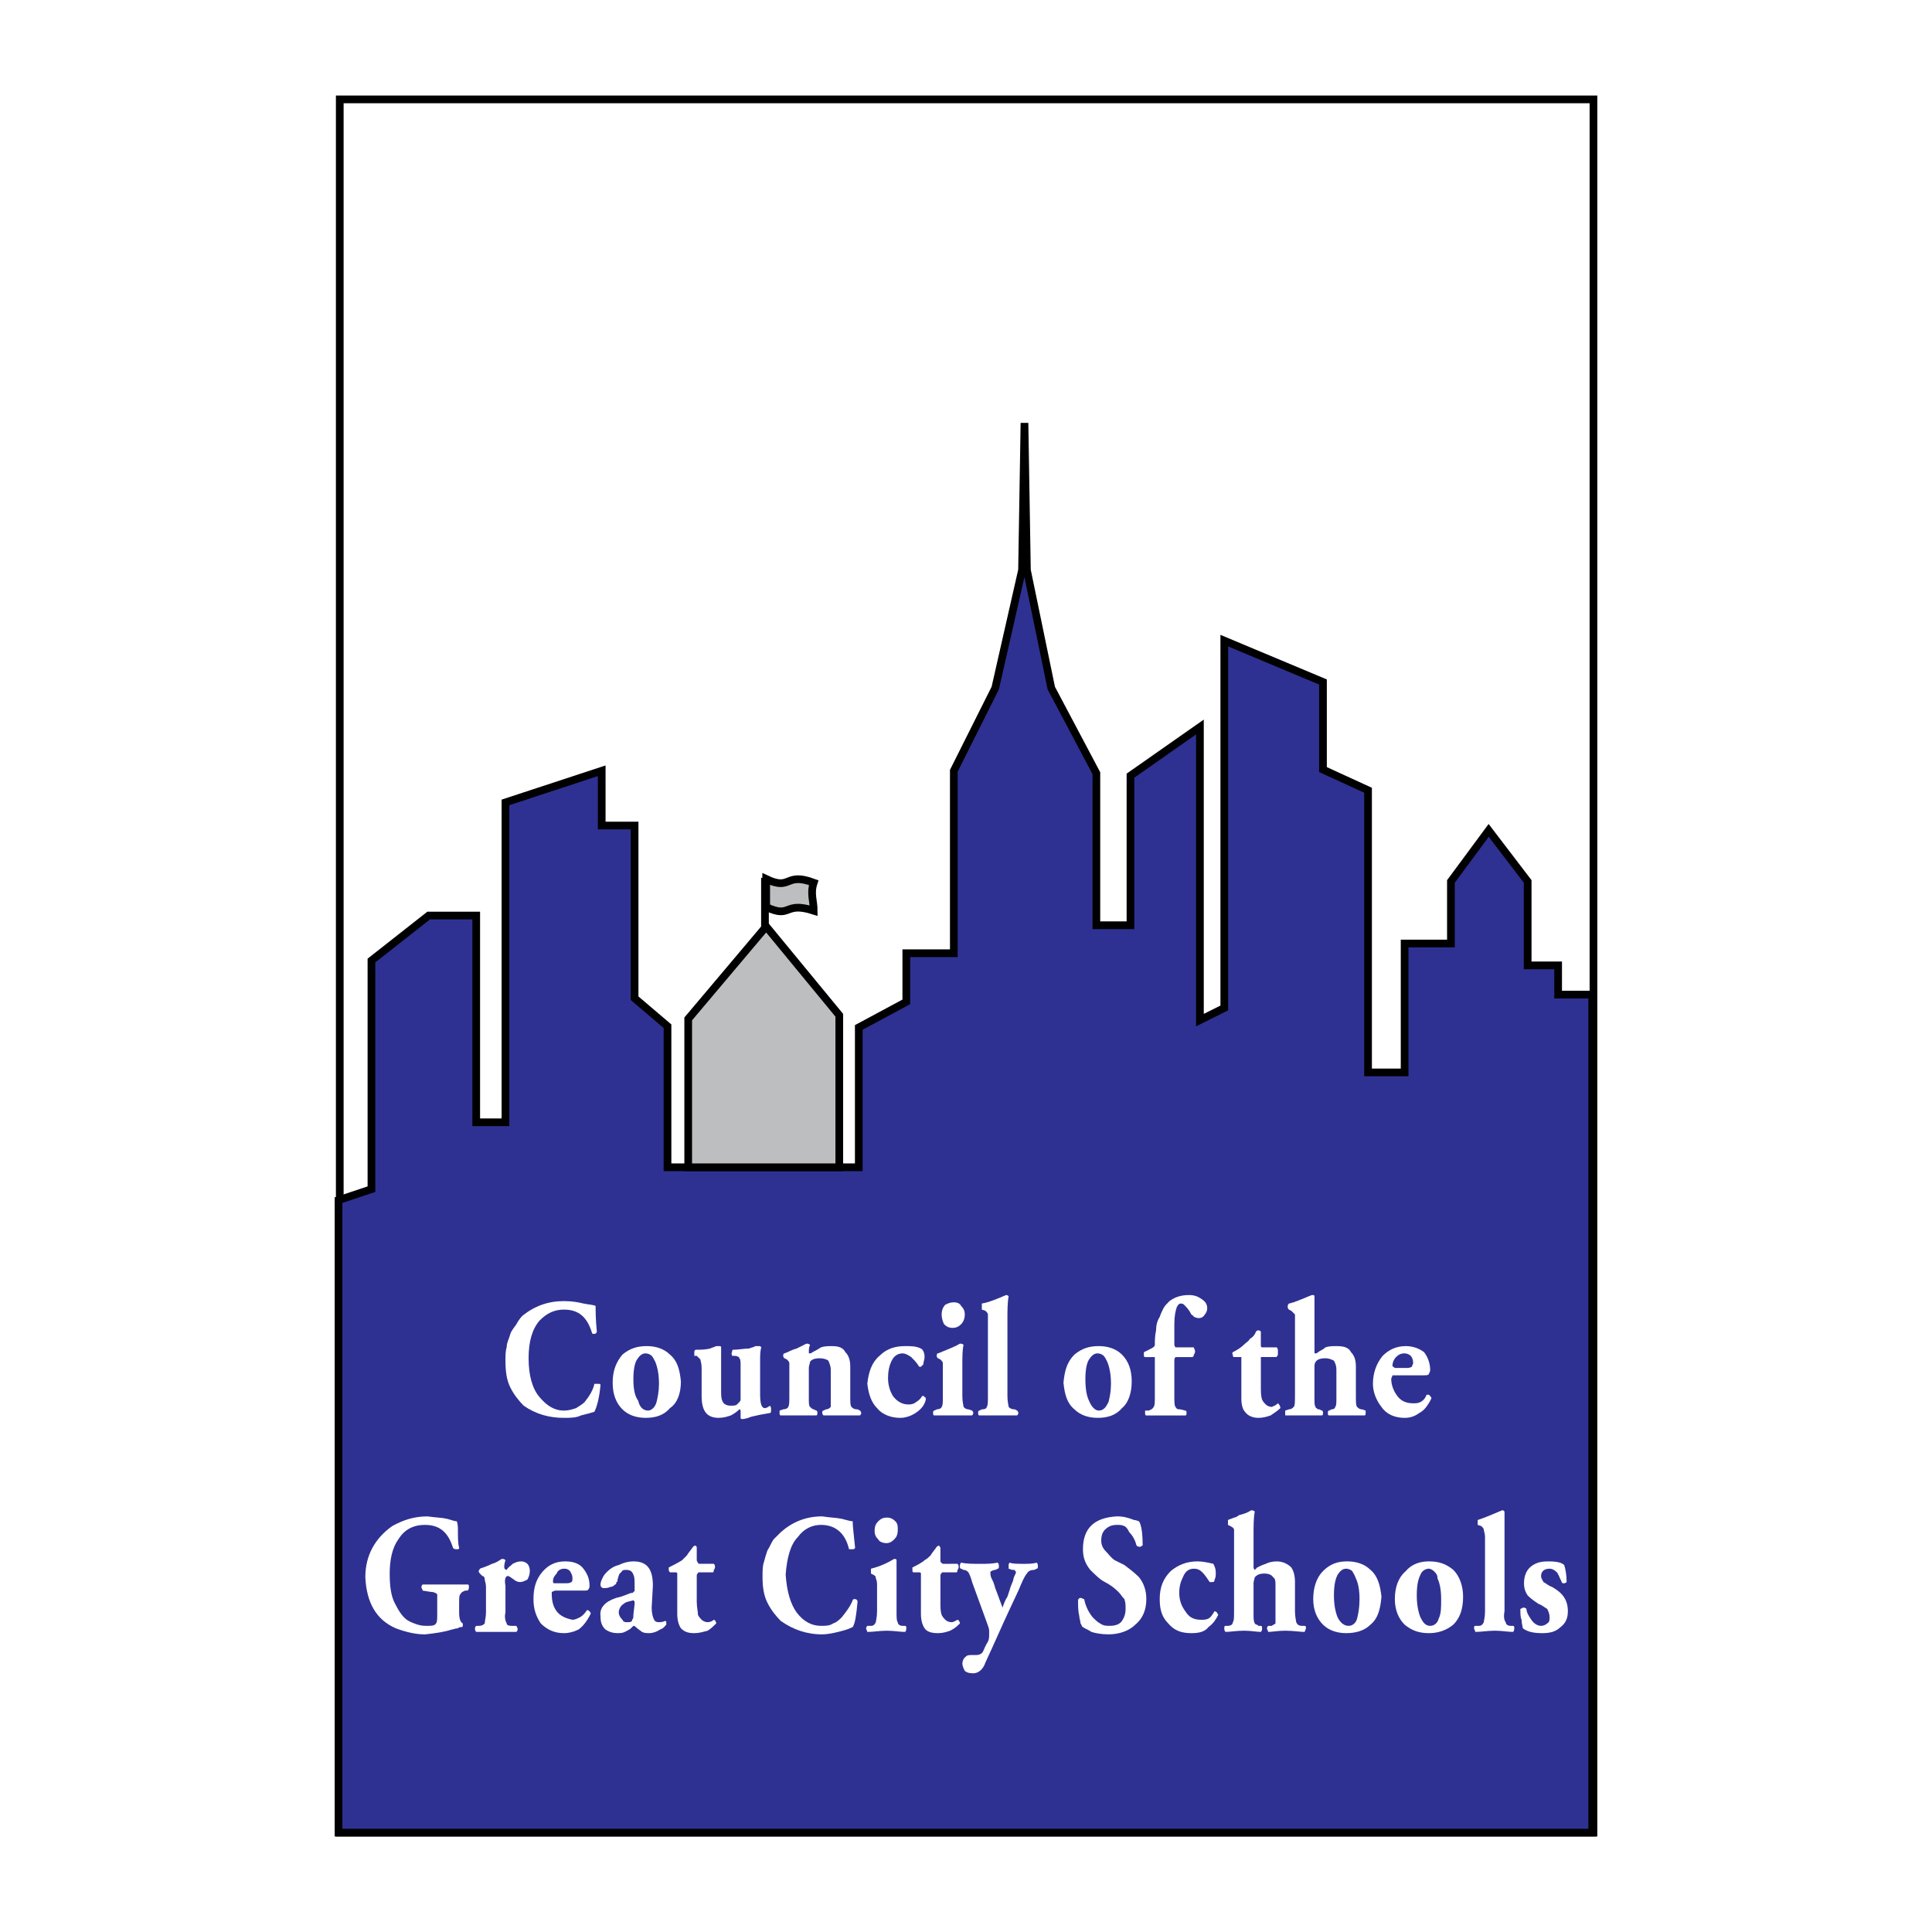 <?xml version="1.0" encoding="utf-8"?>
<!-- Generator: Adobe Illustrator 13.0.0, SVG Export Plug-In . SVG Version: 6.00 Build 14948)  -->
<!DOCTYPE svg PUBLIC "-//W3C//DTD SVG 1.0//EN" "http://www.w3.org/TR/2001/REC-SVG-20010904/DTD/svg10.dtd">
<svg version="1.0" id="Layer_1" xmlns="http://www.w3.org/2000/svg" xmlns:xlink="http://www.w3.org/1999/xlink" x="0px" y="0px"
	 width="192.756px" height="192.756px" viewBox="0 0 192.756 192.756" enable-background="new 0 0 192.756 192.756"
	 xml:space="preserve">
<g>
	<polygon fill-rule="evenodd" clip-rule="evenodd" fill="#FFFFFF" points="0,0 192.756,0 192.756,192.756 0,192.756 0,0 	"/>
	
		<polygon fill-rule="evenodd" clip-rule="evenodd" fill="#FFFFFF" stroke="#000000" stroke-width="0.768" stroke-miterlimit="2.613" points="
		33.898,9.916 158.98,9.916 158.98,182.84 33.898,182.84 33.898,9.916 	"/>
	
		<polygon fill-rule="evenodd" clip-rule="evenodd" fill="#2E3192" stroke="#000000" stroke-width="0.768" stroke-miterlimit="2.613" points="
		158.858,182.84 158.858,99.23 155.455,99.23 155.455,96.317 152.416,96.317 152.416,87.944 148.525,82.847 144.758,87.944 
		144.758,94.133 140.139,94.133 140.139,106.996 136.491,106.996 136.491,78.843 131.994,76.78 131.994,68.042 122.148,63.917 
		122.148,100.564 119.717,101.777 119.717,72.532 112.788,77.386 112.788,92.312 109.385,92.312 109.385,77.144 104.887,68.649 
		102.455,56.878 102.212,42.195 101.97,56.878 99.296,68.649 95.162,76.901 95.162,95.104 90.422,95.104 90.422,99.957 
		85.681,102.506 85.681,116.461 66.597,116.461 66.597,102.385 63.314,99.594 63.314,82.362 60.033,82.362 60.033,76.901 
		50.43,80.056 50.43,111.971 47.513,111.971 47.513,91.342 42.772,91.342 37.059,95.832 37.059,118.645 33.776,119.738 
		33.776,182.84 158.858,182.84 	"/>
	
		<line fill="none" stroke="#000000" stroke-width="0.768" stroke-miterlimit="2.613" x1="76.321" y1="96.56" x2="76.321" y2="87.58"/>
	
		<polygon fill-rule="evenodd" clip-rule="evenodd" fill="#BCBEC0" stroke="#000000" stroke-width="0.768" stroke-miterlimit="2.613" points="
		68.663,101.656 68.663,116.461 83.736,116.461 83.736,101.293 76.443,92.434 68.663,101.656 	"/>
	
		<path fill-rule="evenodd" clip-rule="evenodd" fill="#BCBEC0" stroke="#000000" stroke-width="0.768" stroke-miterlimit="2.613" d="
		M76.443,87.701v2.791c2.552,1.213,1.701-0.606,4.741,0.364c0-0.971-0.365-1.699,0-2.791C78.266,86.973,78.995,88.915,76.443,87.701
		L76.443,87.701z"/>
	<path fill-rule="evenodd" clip-rule="evenodd" fill="#FFFFFF" d="M56.265,129.811c-1.581,0-2.917,0.484-4.133,1.455
		c-0.243,0.242-0.486,0.607-0.607,0.85c-0.244,0.365-0.487,0.607-0.608,0.971c-0.121,0.486-0.365,0.85-0.365,1.336
		c-0.122,0.363-0.122,0.85-0.122,1.334c0,1.092,0.122,1.941,0.486,2.67c0.364,0.729,0.851,1.334,1.337,1.82
		c1.216,0.85,2.553,1.213,4.012,1.213c0.607,0,1.215,0,1.702-0.242c0.486-0.121,0.972-0.242,1.336-0.363
		c0.243-0.486,0.487-1.336,0.608-2.67c0-0.121-0.122-0.121-0.244-0.121c-0.122,0-0.243,0-0.365,0
		c-0.121,0.605-0.486,1.213-0.972,1.818c-0.243,0.244-0.486,0.365-0.851,0.607c-0.365,0.121-0.729,0.244-1.215,0.244
		c-0.972,0-1.702-0.486-2.431-1.336c-0.73-0.85-1.094-2.184-1.094-3.883s0.364-2.912,1.094-3.762
		c0.729-0.729,1.459-1.092,2.431-1.092c1.458,0,2.309,0.727,2.795,2.305c0,0.121,0.122,0.121,0.243,0.121
		c0.122,0,0.243-0.121,0.243-0.242c-0.121-1.213-0.121-2.062-0.121-2.549c-0.243-0.121-0.608-0.121-1.216-0.242
		C57.723,129.932,57.115,129.811,56.265,129.811L56.265,129.811z"/>
	<path fill-rule="evenodd" clip-rule="evenodd" fill="#FFFFFF" d="M64.409,141.459c0.972,0,1.823-0.242,2.431-0.971
		c0.729-0.484,1.094-1.455,1.094-2.67c-0.122-1.213-0.365-2.062-1.094-2.67c-0.608-0.605-1.459-0.848-2.31-0.848
		c-0.973,0-1.701,0.242-2.431,0.848c-0.608,0.729-0.973,1.578-0.973,2.793c0,1.213,0.365,2.062,0.973,2.668
		C62.707,141.217,63.558,141.459,64.409,141.459L64.409,141.459z M64.409,135.027c0.243,0,0.486,0.121,0.608,0.244
		c0.121,0.121,0.243,0.363,0.364,0.605c0.244,0.607,0.365,1.336,0.365,2.186c0,0.729-0.121,1.334-0.243,1.818
		c-0.122,0.486-0.486,0.852-0.851,0.852c-0.486,0-0.851-0.365-0.973-0.973c-0.365-0.484-0.486-1.213-0.486-2.184
		c0-0.85,0.121-1.578,0.364-1.941S64.044,135.027,64.409,135.027L64.409,135.027z"/>
	<path fill-rule="evenodd" clip-rule="evenodd" fill="#FFFFFF" d="M75.835,135.877c0-0.605,0-1.092,0.122-1.455
		c-0.122-0.121-0.122-0.121-0.243-0.121c0,0-0.122,0-0.364,0c-0.121,0.121-0.365,0.121-0.608,0.242c-0.486,0-1.094,0.121-1.58,0.121
		c-0.122,0-0.122,0.121-0.122,0.242c-0.122,0.121,0,0.242,0,0.365h0.243c0.243,0,0.486,0.121,0.486,0.242
		c0.122,0.121,0.122,0.363,0.122,0.727v3.156c0,0.121,0,0.242,0,0.242c0,0.121-0.122,0.242-0.122,0.242
		c-0.122,0.123-0.122,0.123-0.243,0.244c-0.122,0.121-0.365,0.121-0.608,0.121c-0.365,0-0.729-0.121-0.851-0.486
		c-0.121-0.242-0.121-0.605-0.121-1.092v-2.791c0-0.484,0-0.971,0-1.455c0-0.121-0.122-0.121-0.122-0.121c-0.122,0-0.243,0-0.364,0
		c-0.243,0.121-0.365,0.121-0.608,0.242c-0.486,0.121-0.973,0.121-1.458,0.121c-0.122,0.121-0.122,0.121-0.122,0.242
		s0,0.242,0,0.365h0.243c0.122,0.121,0.243,0.242,0.365,0.363c0,0.121,0.122,0.363,0.122,0.85v2.791
		c0,1.457,0.485,2.184,1.701,2.184c0.487,0,0.851-0.121,1.216-0.242c0.243-0.121,0.608-0.363,0.851-0.607
		c0.122,0,0.122,0.123,0.122,0.244s0,0.363,0,0.605c0,0.121,0.122,0.121,0.122,0.121c0.122,0,0.365,0,0.972-0.242
		c0.487-0.121,1.094-0.242,1.823-0.363c0.122,0,0.122-0.121,0.122-0.365c0-0.121,0-0.242-0.122-0.363
		c-0.122,0.121-0.364,0.242-0.486,0.242c-0.365,0-0.486-0.484-0.486-1.455V135.877L75.835,135.877z"/>
	<path fill-rule="evenodd" clip-rule="evenodd" fill="#FFFFFF" d="M78.752,139.275c0,0.605,0,0.971-0.121,1.092
		c0,0.121-0.244,0.242-0.487,0.242l-0.364,0.123c0,0,0,0.121,0,0.242s0,0.242,0.122,0.242c0.486,0,1.094,0,1.823,0
		c0.73,0,1.337,0,1.702,0c0.122,0,0.122-0.121,0.122-0.242s0-0.242-0.122-0.242l-0.243-0.123c-0.122,0-0.243-0.121-0.365-0.242
		s-0.122-0.363-0.122-0.85v-3.033c0-0.244,0.122-0.486,0.122-0.607c0.122-0.242,0.486-0.363,0.973-0.363
		c0.365,0,0.729,0.121,0.851,0.242c0.122,0.242,0.243,0.607,0.243,0.85v2.912c0,0.486,0,0.729,0,0.85
		c-0.122,0.121-0.243,0.242-0.486,0.242l-0.243,0.123c-0.122,0-0.122,0.121-0.122,0.242s0.122,0.242,0.122,0.242
		c0.486,0,1.094,0,1.702,0c0.729,0,1.458,0,1.945,0c0,0,0.122-0.121,0.122-0.242s-0.122-0.242-0.122-0.242l-0.243-0.123
		c-0.364,0-0.486-0.121-0.608-0.242s-0.122-0.486-0.122-1.092v-2.912c0-0.607-0.122-1.092-0.486-1.457
		c-0.244-0.484-0.729-0.605-1.338-0.605c-0.364,0-0.729,0-1.093,0.121c-0.365,0.242-0.608,0.363-0.851,0.484
		c-0.122,0.121-0.243,0.121-0.243,0.121c-0.122,0-0.122,0-0.122-0.121c0-0.242,0-0.484,0.122-0.729
		c-0.122-0.121-0.243-0.121-0.364-0.121c-0.244,0.121-0.487,0.244-0.973,0.486c-0.486,0.121-0.851,0.363-1.216,0.484
		c-0.122,0-0.122,0.121-0.122,0.244c0,0.121,0,0.121,0.122,0.242l0.243,0.121c0.122,0.121,0.243,0.242,0.243,0.363
		c0,0.123,0,0.365,0,0.729V139.275L78.752,139.275z"/>
	<path fill-rule="evenodd" clip-rule="evenodd" fill="#FFFFFF" d="M90.301,134.301c-0.973,0-1.824,0.242-2.553,0.971
		c-0.73,0.605-1.094,1.576-1.215,2.791c0.121,0.971,0.364,1.818,0.972,2.426c0.486,0.607,1.337,0.971,2.31,0.971
		c0.608,0,1.215-0.242,1.702-0.605c0.486-0.365,0.73-0.729,0.851-1.215c0-0.121,0-0.242-0.121-0.242
		c0-0.121-0.122-0.121-0.244-0.121c-0.122,0.242-0.365,0.484-0.608,0.605c-0.122,0.123-0.365,0.244-0.729,0.244
		c-0.729,0-1.216-0.365-1.581-0.85c-0.365-0.607-0.486-1.213-0.486-1.82s0.121-1.215,0.364-1.699s0.608-0.729,1.094-0.729
		c0.244,0,0.487,0.121,0.851,0.365c0.243,0.242,0.486,0.484,0.729,0.848c0,0.123,0.122,0.123,0.243,0.123
		c0,0,0.122-0.123,0.243-0.242c0-0.244,0.122-0.486,0.122-0.729c0-0.365-0.122-0.729-0.365-0.85
		C91.394,134.301,90.908,134.301,90.301,134.301L90.301,134.301z"/>
	<path fill-rule="evenodd" clip-rule="evenodd" fill="#FFFFFF" d="M96.014,136.121c0-0.729,0-1.457,0.122-1.943
		c-0.122-0.121-0.243-0.121-0.365-0.121c-0.608,0.365-1.337,0.607-2.188,0.971c-0.122,0-0.122,0.121-0.122,0.244
		c0,0.121,0,0.121,0.122,0.242l0.243,0.121c0.121,0.121,0.243,0.242,0.243,0.363c0,0.123,0,0.365,0,0.729v2.549
		c0,0.605,0,0.971-0.122,1.092c0,0.121-0.242,0.242-0.486,0.242l-0.243,0.123c-0.121,0-0.121,0.121-0.121,0.242s0,0.242,0.121,0.242
		c0.487,0,1.094,0,1.823,0c0.73,0,1.337,0,1.945,0c0,0,0.121-0.121,0.121-0.242s-0.121-0.242-0.121-0.242l-0.365-0.123
		c-0.243,0-0.364-0.121-0.486-0.242c0-0.121-0.122-0.486-0.122-1.092V136.121L96.014,136.121z M95.162,129.932
		c-0.364,0-0.607,0.121-0.851,0.242c-0.243,0.242-0.365,0.607-0.365,0.971s0.122,0.729,0.244,0.971
		c0.243,0.242,0.486,0.365,0.85,0.365c0.365,0,0.608-0.123,0.852-0.365s0.365-0.607,0.365-0.971s-0.122-0.605-0.365-0.85
		C95.771,130.053,95.527,129.932,95.162,129.932L95.162,129.932z"/>
	<path fill-rule="evenodd" clip-rule="evenodd" fill="#FFFFFF" d="M98.565,139.275c0,0.605,0,0.971-0.121,1.092
		c0,0.121-0.121,0.242-0.486,0.242l-0.243,0.123c-0.122,0-0.122,0.121-0.122,0.242s0,0.242,0.122,0.242c0.486,0,1.215,0,1.824,0
		c0.729,0,1.337,0,1.944,0c0,0,0.122-0.121,0.122-0.242s-0.122-0.242-0.122-0.242l-0.243-0.123c-0.364,0-0.486-0.121-0.607-0.242
		c0-0.121-0.122-0.486-0.122-1.092v-7.523c0-0.971,0-1.82,0.122-2.428c-0.122-0.121-0.243-0.121-0.243-0.121
		c-0.851,0.363-1.702,0.729-2.432,0.85c0,0.121,0,0.242,0,0.363c0,0,0,0.123,0,0.244l0.365,0.121
		c0.121,0.121,0.242,0.242,0.242,0.363s0,0.363,0,0.729V139.275L98.565,139.275z"/>
	<path fill-rule="evenodd" clip-rule="evenodd" fill="#FFFFFF" d="M109.506,141.459c0.973,0,1.823-0.242,2.432-0.971
		c0.607-0.484,0.973-1.455,0.973-2.67c0-1.213-0.365-2.062-0.973-2.67c-0.608-0.605-1.459-0.848-2.31-0.848
		c-0.973,0-1.702,0.242-2.432,0.848c-0.729,0.729-0.973,1.578-1.094,2.793c0.121,1.213,0.364,2.062,1.094,2.668
		C107.805,141.217,108.655,141.459,109.506,141.459L109.506,141.459z M109.506,135.027c0.244,0,0.486,0.121,0.608,0.244
		c0.121,0.121,0.243,0.363,0.364,0.605c0.243,0.607,0.364,1.336,0.364,2.186c0,0.729-0.121,1.334-0.243,1.818
		c-0.242,0.486-0.485,0.852-0.972,0.852c-0.364,0-0.729-0.365-0.973-0.973c-0.243-0.484-0.365-1.213-0.365-2.184
		c0-0.85,0.122-1.578,0.365-1.941S109.142,135.027,109.506,135.027L109.506,135.027z"/>
	<path fill-rule="evenodd" clip-rule="evenodd" fill="#FFFFFF" d="M118.988,135.393c0.121-0.121,0.121-0.121,0.121-0.244
		c0.121-0.121,0.121-0.242,0.121-0.363s-0.121-0.242-0.121-0.363h-1.581c-0.121,0-0.243,0-0.243,0
		c-0.121-0.121-0.121-0.244-0.121-0.365v-1.941c0-0.85,0.121-1.334,0.243-1.699c0.121-0.242,0.243-0.363,0.364-0.363
		c0.122,0,0.244,0,0.365,0.121c0.243,0.242,0.486,0.486,0.729,0.971c0.122,0.121,0.243,0.121,0.243,0.242
		c0.121,0,0.243,0.121,0.485,0.121c0.244,0,0.486-0.121,0.608-0.363c0.122-0.121,0.243-0.363,0.243-0.605
		c0-0.486-0.243-0.729-0.607-0.973c-0.365-0.242-0.729-0.363-1.216-0.363c-0.852,0-1.459,0.242-1.945,0.607
		c-0.243,0.242-0.485,0.484-0.606,0.729c-0.123,0.242-0.244,0.484-0.366,0.848c-0.243,0.365-0.364,0.85-0.364,1.336
		c-0.121,0.607-0.121,0.971-0.121,1.455c0,0.123-0.121,0.244-0.365,0.365l-0.729,0.363c0,0.121,0,0.121,0,0.242
		c0,0.123,0,0.244,0.122,0.244h0.607c0.122,0,0.244,0,0.365,0c0,0.121,0,0.242,0,0.484v3.398c0,0.605,0,0.971-0.121,1.092
		c-0.122,0.242-0.244,0.242-0.486,0.365h-0.365c0,0,0,0.121,0,0.242s0,0.242,0.122,0.242c0.485,0,1.093,0,1.823,0
		c0.729,0,1.336,0,2.066,0c0.121,0,0.121-0.121,0.121-0.242s0-0.242-0.121-0.242l-0.487-0.123c-0.243,0-0.364,0-0.486-0.242
		c-0.121-0.121-0.121-0.486-0.121-1.092v-3.398c0-0.242,0-0.363,0.121-0.484c0,0,0.122,0,0.365,0H118.988L118.988,135.393z"/>
	<path fill-rule="evenodd" clip-rule="evenodd" fill="#FFFFFF" d="M127.375,135.393c0-0.121,0.121-0.121,0.121-0.244
		c0-0.121,0-0.242,0-0.363s0-0.242-0.121-0.363h-1.216c-0.243,0-0.243,0-0.243,0c-0.121,0-0.121-0.121-0.121-0.244v-1.334
		c0,0-0.122-0.121-0.243-0.121c0,0-0.122,0-0.243,0.121c-0.121,0.363-0.365,0.607-0.607,0.729c-0.122,0.242-0.365,0.363-0.486,0.484
		c-0.365,0.365-0.73,0.607-1.216,0.85c0,0-0.122,0.121,0,0.242c0,0.123,0,0.244,0.122,0.244h0.485c0.122,0,0.122,0,0.243,0
		c0,0.121,0,0.242,0,0.363v3.762c0,0.607,0.122,1.092,0.365,1.336c0.242,0.363,0.729,0.605,1.337,0.605
		c0.486,0,0.851-0.121,1.216-0.242c0.364-0.242,0.729-0.484,0.972-0.729c0-0.242-0.121-0.363-0.243-0.484
		c-0.242,0.242-0.364,0.242-0.607,0.363c-0.243,0-0.486-0.121-0.607-0.242c-0.122-0.121-0.243-0.244-0.365-0.486
		c-0.121-0.363-0.121-0.848-0.121-1.334v-2.549c0-0.121,0-0.242,0-0.363c0.121,0,0.121,0,0.243,0H127.375L127.375,135.393z"/>
	<path fill-rule="evenodd" clip-rule="evenodd" fill="#FFFFFF" d="M129.198,139.275c0,0.605,0,0.971-0.121,1.092
		c-0.122,0.121-0.243,0.242-0.486,0.242l-0.365,0.123c0,0,0,0.121,0,0.242s0,0.242,0,0.242c0.608,0,1.216,0,1.945,0
		c0.607,0,1.216,0,1.702,0c0.121,0,0.121-0.121,0.121-0.242s0-0.242-0.121-0.242l-0.244-0.123c-0.121,0-0.242,0-0.242-0.121
		c-0.122,0-0.122,0-0.122-0.121c-0.121-0.121-0.121-0.363-0.121-0.85v-3.033c0-0.244,0-0.486,0.121-0.607
		c0.122-0.242,0.486-0.363,0.973-0.363c0.364,0,0.607,0.121,0.851,0.242c0.122,0.242,0.243,0.484,0.243,0.85v2.912
		c0,0.486,0,0.729-0.121,0.85c0,0.121-0.122,0.242-0.365,0.242l-0.243,0.123c-0.121,0-0.121,0.121-0.121,0.242s0,0.242,0.121,0.242
		c0.365,0,0.973,0,1.702,0s1.337,0,1.824,0c0.121,0,0.121-0.121,0.121-0.242s0-0.242,0-0.242l-0.365-0.123
		c-0.243,0-0.364-0.121-0.486-0.242s-0.122-0.486-0.122-1.092v-2.912c0-0.607-0.121-1.092-0.485-1.457
		c-0.243-0.484-0.729-0.605-1.459-0.605c-0.364,0-0.729,0-1.094,0.121c-0.243,0.242-0.608,0.363-0.729,0.484
		s-0.243,0.121-0.243,0.121c-0.121,0-0.121,0-0.121-0.121v-3.154c0-0.971,0-1.82,0-2.428c0-0.121-0.122-0.121-0.244-0.121
		c-0.364,0.121-0.85,0.363-1.215,0.486c-0.243,0.121-0.364,0.121-0.607,0.242c-0.122,0-0.365,0.121-0.486,0.121
		c-0.122,0.121-0.122,0.242-0.122,0.363c0,0,0,0.123,0.122,0.244l0.243,0.121c0.121,0.121,0.243,0.242,0.364,0.363
		c0,0.121,0,0.363,0,0.729V139.275L129.198,139.275z"/>
	<path fill-rule="evenodd" clip-rule="evenodd" fill="#FFFFFF" d="M142.083,137.213c0.243,0,0.365,0,0.486-0.121
		c0-0.123,0.122-0.244,0.122-0.365c0-0.729-0.243-1.334-0.608-1.82c-0.486-0.363-1.094-0.605-1.823-0.605
		c-0.973,0-1.701,0.363-2.31,0.971c-0.607,0.727-0.973,1.697-0.973,2.791c0,0.85,0.365,1.697,0.852,2.305
		c0.486,0.729,1.337,1.092,2.309,1.092c0.487,0,0.973-0.121,1.459-0.484c0.486-0.242,0.852-0.729,1.216-1.457
		c0-0.121-0.121-0.242-0.243-0.363c0,0-0.121,0-0.243,0c-0.121,0.363-0.365,0.605-0.607,0.727c-0.243,0.123-0.487,0.123-0.729,0.123
		c-0.729,0-1.216-0.244-1.58-0.729c-0.365-0.484-0.608-1.092-0.608-1.699c0-0.121,0.122-0.242,0.122-0.363c0,0,0.121,0,0.364,0
		H142.083L142.083,137.213z M139.652,136.484c-0.243,0-0.365,0-0.486,0c-0.122-0.121-0.243-0.121-0.243-0.244
		c0-0.242,0.121-0.605,0.364-0.848c0.243-0.244,0.486-0.365,0.851-0.365c0.244,0,0.487,0.121,0.608,0.244
		c0.121,0.121,0.243,0.363,0.243,0.727c0,0.123-0.122,0.242-0.122,0.365c-0.242,0.121-0.364,0.121-0.607,0.121H139.652
		L139.652,136.484z"/>
	<path fill-rule="evenodd" clip-rule="evenodd" fill="#FFFFFF" d="M45.81,159.904c0-0.484,0-0.727,0.122-0.85
		c0.122-0.242,0.243-0.242,0.487-0.363h0.243c0.122-0.121,0.122-0.242,0.122-0.363c0-0.123,0-0.244-0.122-0.244
		c-0.487,0-1.094,0-1.946,0c-0.607,0-1.458,0-2.552,0c0,0-0.122,0.121-0.122,0.244c0,0.121,0.122,0.242,0.122,0.363l0.729,0.121
		c0.365,0,0.607,0.121,0.729,0.242c0,0.123,0,0.365,0,0.85v1.094c0,0.484,0,0.848-0.123,0.971c-0.121,0.242-0.485,0.242-0.85,0.242
		c-0.244,0-0.608,0-0.973-0.121c-0.365-0.121-0.729-0.244-1.094-0.486c-0.486-0.363-0.851-0.971-1.216-1.699
		c-0.364-0.727-0.486-1.699-0.486-2.912c0-1.334,0.244-2.549,0.851-3.398c0.607-0.971,1.459-1.455,2.674-1.455
		c1.458,0,2.309,0.729,2.796,2.305c0.122,0.123,0.244,0.123,0.365,0.123s0.243,0,0.243-0.123c-0.122-0.484-0.122-1.092-0.122-1.576
		c0-0.486,0-0.85-0.121-1.092c-0.243,0-0.486-0.123-0.973-0.244s-1.095-0.121-1.944-0.242c-1.337,0-2.432,0.363-3.525,0.971
		c-1.703,1.213-2.675,2.912-2.675,5.098c0.122,2.547,1.094,4.246,3.039,5.096c0.973,0.363,1.945,0.607,2.917,0.607
		c1.093-0.121,1.945-0.244,2.674-0.486c0.122,0,0.365-0.121,0.607-0.121c0.122-0.121,0.243-0.121,0.365-0.121
		s0.122-0.121,0.122-0.121c0-0.121,0-0.242,0-0.242c-0.243-0.123-0.365-0.486-0.365-1.094V159.904L45.81,159.904z"/>
	<path fill-rule="evenodd" clip-rule="evenodd" fill="#FFFFFF" d="M48.485,160.875c0,0.486-0.122,0.85-0.122,1.094
		c-0.122,0.121-0.243,0.242-0.607,0.242h-0.244c-0.122,0.121-0.122,0.121-0.122,0.363c0,0.121,0.122,0.242,0.122,0.242
		c0.608,0,1.215,0,1.824,0c0.729,0,1.459,0,2.188,0c0,0,0.121-0.121,0.121-0.242c0-0.242-0.121-0.242-0.121-0.363h-0.487
		c-0.364,0-0.486-0.121-0.486-0.242c-0.122-0.244-0.243-0.607-0.122-1.094v-2.67c-0.122-0.605,0-0.969,0.244-0.969
		c0.122,0,0.243,0.121,0.607,0.363c0.122,0.121,0.365,0.242,0.608,0.242c0.243,0,0.486-0.121,0.729-0.242
		c0.122-0.242,0.243-0.486,0.243-0.85s-0.122-0.607-0.243-0.729s-0.365-0.242-0.608-0.242c-0.364,0-0.607,0.121-0.851,0.242
		c-0.243,0.242-0.485,0.365-0.607,0.607c-0.122,0-0.243-0.121-0.243-0.242c0-0.123,0-0.365,0.122-0.729
		c-0.122-0.123-0.243-0.123-0.365-0.123c-0.242,0.123-0.485,0.365-0.972,0.486c-0.486,0.242-0.851,0.365-1.216,0.486
		c0,0.121-0.121,0.121-0.121,0.242s0.121,0.242,0.121,0.242l0.244,0.244c0.122,0,0.243,0.121,0.243,0.363
		c0,0.121,0.122,0.363,0.122,0.729V160.875L48.485,160.875z"/>
	<path fill-rule="evenodd" clip-rule="evenodd" fill="#FFFFFF" d="M58.331,158.691c0.122,0,0.364,0,0.364-0.121
		c0.122-0.121,0.122-0.242,0.122-0.365c0-0.727-0.243-1.213-0.608-1.697c-0.364-0.486-0.972-0.729-1.823-0.729
		c-0.972,0-1.702,0.363-2.31,1.092c-0.607,0.729-0.851,1.578-0.851,2.67c0,0.971,0.243,1.699,0.729,2.428
		c0.607,0.605,1.338,0.971,2.31,0.971c0.486,0,0.972-0.123,1.458-0.365c0.486-0.363,0.851-0.85,1.216-1.576
		c0-0.123-0.122-0.244-0.122-0.244c-0.122-0.121-0.243-0.121-0.243-0.121c-0.243,0.365-0.486,0.607-0.729,0.729
		s-0.486,0.242-0.729,0.242c-0.608-0.121-1.215-0.363-1.58-0.85c-0.365-0.484-0.486-1.092-0.486-1.699c0-0.121,0-0.242,0-0.242
		c0.122,0,0.244-0.121,0.365-0.121H58.331L58.331,158.691z M55.778,157.963c-0.243,0-0.365,0-0.485,0
		c-0.123,0-0.123-0.121-0.123-0.242c0-0.242,0.123-0.484,0.365-0.729c0.122-0.363,0.486-0.484,0.729-0.484
		c0.364,0,0.486,0.121,0.607,0.242c0.122,0.242,0.243,0.363,0.243,0.729c0,0.121,0,0.363-0.121,0.363
		c-0.122,0.121-0.366,0.121-0.608,0.121H55.778L55.778,157.963z"/>
	<path fill-rule="evenodd" clip-rule="evenodd" fill="#FFFFFF" d="M65.138,158.205c0-1.697-0.607-2.426-1.944-2.426
		c-0.487,0-0.973,0.121-1.459,0.363c-0.486,0.121-0.851,0.365-1.094,0.607c-0.244,0.242-0.365,0.363-0.486,0.607
		c-0.122,0.242-0.243,0.484-0.243,0.727c0,0.244,0.122,0.365,0.365,0.365c0.121,0,0.365,0,0.607-0.121
		c0.243,0,0.365-0.123,0.486-0.244c0.122,0,0.122-0.121,0.122-0.242c0.122,0,0.122-0.121,0.122-0.242
		c0.122-0.363,0.122-0.607,0.365-0.729c0.122-0.242,0.243-0.242,0.486-0.242c0.366,0,0.608,0.121,0.73,0.484
		c0.121,0.244,0.121,0.607,0.121,0.971c0,0.121,0,0.121,0,0.244c0,0.121,0,0.242,0,0.363c0,0,0,0.121-0.121,0.121
		c0,0.121-0.122,0.121-0.244,0.121c-0.364,0.121-0.851,0.365-1.458,0.486c-1.094,0.363-1.702,0.971-1.58,1.82
		c0,0.605,0.122,0.971,0.486,1.334c0.365,0.242,0.729,0.365,1.216,0.365c0.244,0,0.486,0,0.729-0.123
		c0.243-0.121,0.487-0.242,0.607-0.363c0.122-0.121,0.244-0.242,0.244-0.242c0.121,0,0.243,0.121,0.243,0.121
		c0.243,0.242,0.486,0.363,0.608,0.484c0.243,0.123,0.486,0.123,0.729,0.123c0.365,0,0.729-0.123,1.094-0.365
		c0.365-0.121,0.486-0.363,0.608-0.484c0-0.121,0-0.244,0-0.244c0-0.121-0.122-0.121-0.122-0.121
		c-0.243,0.121-0.486,0.121-0.608,0.121c-0.121,0-0.365,0-0.486-0.242c-0.122-0.242-0.243-0.605-0.243-1.213L65.138,158.205
		L65.138,158.205z M63.193,161.119c0,0.242,0,0.363-0.122,0.484c0,0.242-0.242,0.242-0.486,0.242c-0.243,0-0.365,0-0.486-0.242
		c-0.243-0.242-0.365-0.484-0.365-0.729c0-0.363,0.243-0.729,0.486-0.85c0.243-0.242,0.608-0.242,0.973-0.363c0,0,0,0,0.121,0.121
		c0,0,0,0.121,0,0.242L63.193,161.119L63.193,161.119z"/>
	<path fill-rule="evenodd" clip-rule="evenodd" fill="#FFFFFF" d="M71.094,156.871c0.122,0,0.122-0.121,0.122-0.242
		c0.122-0.121,0.122-0.242,0.122-0.365c0-0.121-0.122-0.242-0.122-0.242h-1.337c-0.122,0-0.243,0-0.243-0.121
		c0,0-0.122-0.121-0.122-0.242v-1.215c0-0.121,0-0.121-0.121-0.242c-0.122,0-0.243,0.121-0.243,0.121
		c-0.243,0.365-0.486,0.607-0.608,0.85c-0.243,0.242-0.364,0.363-0.486,0.486c-0.365,0.242-0.851,0.484-1.337,0.729
		c0,0.121,0,0.121,0,0.242s0.122,0.242,0.122,0.242h0.486c0.121,0,0.243,0,0.243,0.121c0,0,0,0.121,0,0.365v3.641
		c0,0.605,0.122,1.092,0.365,1.455c0.365,0.363,0.729,0.486,1.337,0.486c0.486,0,0.851-0.123,1.337-0.244
		c0.365-0.242,0.608-0.484,0.851-0.727c0-0.123-0.122-0.365-0.243-0.365c-0.122,0.121-0.365,0.242-0.608,0.242
		s-0.486-0.121-0.607-0.242c-0.122-0.121-0.244-0.242-0.365-0.484c0-0.365-0.122-0.729-0.122-1.336v-2.426
		c0-0.244,0-0.365,0.122-0.365c0-0.121,0-0.121,0.122-0.121H71.094L71.094,156.871z"/>
	<path fill-rule="evenodd" clip-rule="evenodd" fill="#FFFFFF" d="M82.035,151.289c-1.702,0-3.04,0.607-4.133,1.578
		c-0.244,0.242-0.486,0.484-0.73,0.727c-0.243,0.365-0.364,0.729-0.607,1.094c-0.121,0.363-0.243,0.727-0.364,1.213
		c-0.122,0.363-0.122,0.85-0.122,1.457c0,0.971,0.122,1.82,0.486,2.547c0.365,0.729,0.852,1.336,1.337,1.82
		c1.216,0.85,2.553,1.336,4.133,1.336c0.486,0,1.094-0.121,1.58-0.244c0.486-0.121,0.972-0.242,1.458-0.484
		c0.243-0.363,0.365-1.213,0.486-2.549c0-0.121-0.122-0.242-0.244-0.242c-0.121,0-0.243,0-0.243,0.121
		c-0.243,0.607-0.607,1.092-1.093,1.699c-0.244,0.242-0.487,0.484-0.852,0.607c-0.365,0.242-0.729,0.242-1.215,0.242
		c-0.851,0-1.702-0.365-2.432-1.336c-0.608-0.85-0.973-2.062-1.094-3.762c0.122-1.699,0.486-3.033,1.216-3.762
		c0.607-0.85,1.458-1.213,2.31-1.213c1.458,0,2.431,0.85,2.795,2.428c0.122,0,0.243,0,0.365,0c0.122,0,0.122,0,0.243-0.123
		c-0.121-1.213-0.243-2.184-0.243-2.668c-0.243,0-0.607-0.123-1.093-0.244C83.372,151.41,82.764,151.41,82.035,151.289
		L82.035,151.289z"/>
	<path fill-rule="evenodd" clip-rule="evenodd" fill="#FFFFFF" d="M89.449,157.721c0-0.85,0-1.457,0-2.062
		c0-0.123-0.122-0.123-0.243-0.123c-0.607,0.365-1.337,0.729-2.31,0.973c0,0,0,0.121,0,0.242s0,0.242,0,0.242l0.243,0.121
		c0.243,0.123,0.243,0.244,0.243,0.365c0.122,0.242,0.122,0.484,0.122,0.727v2.549c0,0.607-0.122,0.971-0.122,1.092
		c-0.121,0.244-0.243,0.365-0.486,0.365h-0.364c0,0-0.121,0.121-0.121,0.242s0.121,0.242,0.121,0.363
		c0.607,0,1.215-0.121,1.945-0.121c0.729,0,1.337,0.121,1.824,0.121c0.121-0.121,0.121-0.242,0.121-0.363s0-0.242-0.121-0.242
		h-0.244c-0.243,0-0.486-0.121-0.486-0.365c-0.122-0.121-0.122-0.484-0.122-1.092V157.721L89.449,157.721z M88.477,151.41
		c-0.365,0-0.608,0.121-0.851,0.365c-0.243,0.242-0.364,0.484-0.364,0.971c0,0.363,0.121,0.605,0.364,0.848
		c0.122,0.244,0.486,0.365,0.851,0.365c0.243,0,0.486-0.121,0.729-0.365c0.243-0.242,0.365-0.484,0.365-0.971
		c0-0.363,0-0.605-0.244-0.848C89.084,151.531,88.841,151.41,88.477,151.41L88.477,151.41z"/>
	<path fill-rule="evenodd" clip-rule="evenodd" fill="#FFFFFF" d="M95.405,156.871c0.122,0,0.122-0.121,0.122-0.242
		c0.122-0.121,0.122-0.242,0.122-0.365c0-0.121-0.122-0.242-0.122-0.242H94.19c-0.122,0-0.244,0-0.244-0.121
		c-0.121,0-0.121-0.121-0.121-0.242v-1.215c0-0.121-0.121-0.121-0.121-0.242c-0.122,0-0.244,0.121-0.244,0.121
		c-0.243,0.365-0.486,0.607-0.607,0.85c-0.243,0.242-0.365,0.363-0.607,0.486c-0.244,0.242-0.73,0.484-1.216,0.729
		c0,0.121,0,0.121,0,0.242s0,0.242,0.122,0.242h0.486c0.122,0,0.243,0,0.243,0.121c0,0,0,0.121,0,0.365v3.641
		c0,0.605,0.122,1.092,0.365,1.455c0.243,0.363,0.729,0.486,1.336,0.486c0.486,0,0.851-0.123,1.216-0.244
		c0.486-0.242,0.729-0.484,0.973-0.727c0-0.123-0.122-0.365-0.244-0.365c-0.243,0.121-0.365,0.242-0.607,0.242
		c-0.243,0-0.486-0.121-0.608-0.242c-0.121-0.121-0.243-0.242-0.365-0.484c-0.121-0.365-0.121-0.729-0.121-1.336v-2.426
		c0-0.244,0-0.365,0.121-0.365c0-0.121,0-0.121,0.122-0.121H95.405L95.405,156.871z"/>
	<path fill-rule="evenodd" clip-rule="evenodd" fill="#FFFFFF" d="M96.135,156.629c0.243,0,0.364,0.121,0.486,0.242
		c0.122,0.242,0.243,0.486,0.365,0.971l1.458,4.004c0.121,0.365,0.243,0.607,0.243,0.85c0,0.121,0,0.244,0,0.365
		c0,0.242,0,0.484-0.122,0.727c-0.242,0.365-0.364,0.729-0.485,0.971c-0.122,0.244-0.365,0.365-0.729,0.365h-0.365
		c-0.365,0-0.486,0-0.729,0.242c-0.122,0.121-0.243,0.365-0.243,0.607s0.122,0.486,0.243,0.729c0.121,0.121,0.364,0.242,0.85,0.242
		c0.487,0,0.973-0.363,1.216-1.092c0.851-1.82,1.58-3.52,2.431-5.34l0.852-1.82c0.364-0.85,0.606-1.455,0.85-1.699
		c0.122-0.242,0.365-0.363,0.729-0.363l0.244-0.121c0.121,0,0.121-0.121,0.121-0.244c0-0.121,0-0.242-0.121-0.363
		c-0.365,0.121-0.852,0.121-1.217,0.121c-0.729,0-1.215,0-1.458-0.121c-0.121,0.121-0.121,0.121-0.121,0.242
		c0,0.244,0,0.365,0,0.365l0.364,0.121c0.122,0,0.122,0,0.243,0c0,0.121,0.122,0.121,0.122,0.242s-0.122,0.242-0.243,0.607
		c0,0.242-0.243,0.605-0.365,1.092l-0.243,0.729c-0.243,0.363-0.364,0.727-0.486,1.092c-0.243-0.607-0.485-1.336-0.729-1.941
		c-0.122-0.486-0.244-0.729-0.365-0.971s-0.121-0.486-0.121-0.607c0,0,0-0.121,0.121-0.121c0,0,0.121-0.121,0.365-0.121l0.243-0.121
		c0.121,0,0.121-0.121,0.121-0.244c0-0.121,0-0.242-0.121-0.363c-0.608,0.121-1.095,0.121-1.702,0.121c-0.73,0-1.459,0-1.945-0.121
		c-0.122,0.121-0.122,0.242-0.122,0.363c0,0.123,0,0.244,0.122,0.244L96.135,156.629L96.135,156.629z"/>
	<path fill-rule="evenodd" clip-rule="evenodd" fill="#FFFFFF" d="M114.369,159.541c0-0.85-0.244-1.578-0.73-2.184
		c-0.486-0.486-0.973-0.85-1.458-1.215l-0.973-0.484c-0.365-0.244-0.608-0.607-0.851-0.85c-0.365-0.365-0.486-0.729-0.486-1.092
		c0-0.486,0.121-0.85,0.364-1.094c0.364-0.363,0.729-0.484,1.216-0.484c0.243,0,0.486,0,0.729,0.121
		c0.242,0.121,0.364,0.363,0.485,0.607c0.365,0.363,0.608,0.85,0.73,1.334c0.121,0.121,0.242,0.121,0.364,0.121
		s0.122-0.121,0.243-0.121c0-1.213-0.121-2.062-0.365-2.426c-0.121,0-0.242-0.123-0.486-0.123c-0.607-0.242-1.094-0.363-1.701-0.363
		c-2.31,0.121-3.403,1.213-3.403,3.277c0,0.848,0.242,1.455,0.729,2.062c0.487,0.484,0.974,0.971,1.459,1.213
		c0.486,0.242,0.973,0.607,1.337,0.971c0.243,0.242,0.365,0.486,0.608,0.729c0.121,0.363,0.121,0.605,0.121,0.971
		c0,0.486-0.121,0.85-0.364,1.213c-0.243,0.365-0.729,0.486-1.216,0.486c-0.364,0-0.607,0-0.972-0.242
		c-0.244-0.123-0.486-0.365-0.729-0.607c-0.487-0.607-0.73-1.215-0.852-1.82c-0.121,0-0.243-0.121-0.364-0.121
		c-0.122,0-0.244,0.121-0.244,0.242c0,0.607,0,1.092,0.122,1.578c0,0.242,0.122,0.484,0.122,0.729
		c0.121,0.121,0.121,0.363,0.243,0.363c0.121,0.121,0.485,0.242,0.851,0.484c0.365,0.123,0.973,0.244,1.701,0.244
		c1.095,0,2.066-0.365,2.675-0.971C114.004,161.482,114.369,160.633,114.369,159.541L114.369,159.541z"/>
	<path fill-rule="evenodd" clip-rule="evenodd" fill="#FFFFFF" d="M119.474,155.779c-1.094,0-1.945,0.363-2.674,0.971
		c-0.729,0.729-1.095,1.578-1.095,2.791c0,1.092,0.243,1.82,0.852,2.428c0.607,0.727,1.337,0.971,2.31,0.971
		c0.729,0,1.337-0.123,1.701-0.607c0.487-0.363,0.729-0.729,0.973-1.213c0-0.121-0.122-0.121-0.122-0.244
		c-0.121-0.121-0.242-0.121-0.242-0.121c-0.243,0.365-0.365,0.607-0.608,0.729c-0.242,0.121-0.486,0.121-0.729,0.121
		c-0.729,0-1.216-0.242-1.58-0.85c-0.365-0.484-0.608-1.092-0.608-1.82c0-0.605,0.121-1.092,0.365-1.576
		c0.243-0.607,0.607-0.85,1.094-0.85c0.364,0,0.607,0.121,0.851,0.363s0.486,0.607,0.729,0.971c0.121,0,0.121,0,0.243,0
		s0.243,0,0.243-0.242c0.121-0.242,0.121-0.363,0.121-0.729c0-0.363-0.121-0.607-0.242-0.85
		C120.567,155.9,119.96,155.779,119.474,155.779L119.474,155.779z"/>
	<path fill-rule="evenodd" clip-rule="evenodd" fill="#FFFFFF" d="M123.121,160.754c0,0.607,0,0.971-0.122,1.092
		c0,0.244-0.243,0.365-0.486,0.365h-0.243c-0.121,0-0.121,0.121-0.121,0.242s0,0.242,0.121,0.363c0.486,0,1.095-0.121,1.823-0.121
		c0.729,0,1.337,0.121,1.702,0.121c0.121-0.121,0.121-0.242,0.121-0.363s0-0.242-0.121-0.242h-0.243
		c-0.122-0.121-0.122-0.121-0.243-0.121l-0.121-0.121c-0.122-0.244-0.122-0.486-0.122-0.971v-3.035c0-0.242,0.122-0.484,0.122-0.605
		c0.242-0.244,0.485-0.365,0.972-0.365c0.364,0,0.729,0.121,0.852,0.365c0.243,0.121,0.243,0.484,0.243,0.727v2.914
		c0,0.484,0,0.727,0,0.971c-0.122,0.121-0.243,0.121-0.365,0.242h-0.365c0,0-0.121,0.121-0.121,0.242s0.121,0.242,0.121,0.363
		c0.365,0,0.973-0.121,1.702-0.121c0.852,0,1.459,0.121,1.945,0.121c0-0.121,0.122-0.242,0.122-0.363s0-0.242-0.122-0.242h-0.244
		c-0.364,0-0.485-0.121-0.606-0.365c0-0.121-0.122-0.484-0.122-1.092v-2.912c0-0.605-0.121-1.092-0.364-1.455
		c-0.365-0.365-0.852-0.607-1.459-0.607c-0.486,0-0.852,0.121-1.094,0.242c-0.365,0.121-0.608,0.242-0.852,0.365
		c-0.121,0.121-0.242,0.242-0.242,0.242s-0.122-0.121-0.122-0.242v-3.156c0-0.971,0-1.82,0.122-2.428
		c-0.122-0.119-0.244-0.119-0.365-0.119c-0.365,0.242-0.729,0.363-1.216,0.484c-0.122,0.121-0.364,0.242-0.485,0.242
		c-0.244,0.121-0.365,0.121-0.608,0.242c0,0,0,0.123,0,0.244s0,0.242,0,0.242l0.243,0.121c0.243,0.121,0.365,0.242,0.365,0.363
		c0,0.123,0,0.365,0,0.729V160.754L123.121,160.754z"/>
	<path fill-rule="evenodd" clip-rule="evenodd" fill="#FFFFFF" d="M134.304,162.939c0.972,0,1.824-0.244,2.431-0.85
		c0.729-0.607,0.973-1.457,1.095-2.791c-0.122-1.094-0.366-2.062-1.095-2.67c-0.606-0.607-1.459-0.85-2.31-0.85
		c-0.972,0-1.701,0.242-2.431,0.971c-0.607,0.607-0.973,1.578-0.973,2.791c0,1.092,0.365,1.941,0.973,2.549
		C132.602,162.695,133.453,162.939,134.304,162.939L134.304,162.939z M134.304,156.508c0.243,0,0.486,0.121,0.607,0.242
		c0.122,0.242,0.243,0.363,0.364,0.729c0.244,0.484,0.365,1.213,0.365,2.062s-0.121,1.457-0.243,1.941
		c-0.122,0.486-0.486,0.729-0.851,0.729c-0.486,0-0.851-0.365-1.094-0.85c-0.243-0.607-0.365-1.336-0.365-2.184
		c0-0.973,0.122-1.578,0.365-2.064C133.696,156.75,133.939,156.508,134.304,156.508L134.304,156.508z"/>
	<path fill-rule="evenodd" clip-rule="evenodd" fill="#FFFFFF" d="M142.569,162.939c0.851,0,1.702-0.244,2.431-0.85
		c0.608-0.607,0.973-1.457,0.973-2.791c0-1.094-0.364-2.062-0.973-2.67c-0.729-0.607-1.458-0.85-2.431-0.85
		c-0.851,0-1.702,0.242-2.31,0.971c-0.729,0.607-1.094,1.578-1.094,2.791c0,1.092,0.364,1.941,0.972,2.549
		C140.867,162.695,141.597,162.939,142.569,162.939L142.569,162.939z M142.569,156.508c0.122,0,0.364,0.121,0.486,0.242
		c0.243,0.242,0.364,0.363,0.364,0.729c0.243,0.484,0.365,1.213,0.365,2.062s0,1.457-0.243,1.941
		c-0.122,0.486-0.486,0.729-0.851,0.729c-0.486,0-0.73-0.365-0.973-0.85c-0.243-0.607-0.365-1.336-0.365-2.184
		c0-0.973,0.122-1.578,0.365-2.064C141.84,156.75,142.205,156.508,142.569,156.508L142.569,156.508z"/>
	<path fill-rule="evenodd" clip-rule="evenodd" fill="#FFFFFF" d="M148.161,160.754c0,0.607-0.121,0.971-0.121,1.092
		c-0.122,0.244-0.244,0.365-0.486,0.365h-0.365c-0.121,0-0.121,0.121-0.121,0.242s0.121,0.242,0.121,0.363
		c0.607,0,1.216-0.121,1.945-0.121s1.336,0.121,1.823,0.121c0.121-0.121,0.121-0.242,0.121-0.363s0-0.242-0.121-0.242h-0.243
		c-0.244,0-0.486-0.121-0.486-0.365c-0.122-0.121-0.243-0.484-0.122-1.092v-7.523c0-0.971,0-1.82,0-2.428
		c-0.121-0.119-0.121-0.119-0.242-0.119c-0.852,0.363-1.702,0.727-2.432,0.969c0,0,0,0.123,0,0.244s0,0.242,0,0.242l0.364,0.121
		c0.122,0.121,0.244,0.242,0.244,0.363c0,0.123,0.121,0.365,0.121,0.729V160.754L148.161,160.754z"/>
	<path fill-rule="evenodd" clip-rule="evenodd" fill="#FFFFFF" d="M153.874,162.939c0.729,0,1.337-0.123,1.823-0.607
		c0.486-0.363,0.729-0.85,0.729-1.578c0-1.092-0.486-1.82-1.58-2.426c-0.364-0.123-0.607-0.365-0.851-0.486
		c-0.122-0.242-0.243-0.363-0.243-0.605c0-0.486,0.364-0.729,0.851-0.729c0.243,0,0.486,0.121,0.729,0.363
		c0.122,0.121,0.243,0.486,0.486,0.971c0,0.121,0.121,0.121,0.243,0.121c0.121,0,0.243-0.121,0.243-0.121
		c0-0.729-0.122-1.334-0.243-1.699c-0.243-0.242-0.729-0.363-1.58-0.363c-0.729,0-1.216,0.121-1.702,0.484
		c-0.486,0.365-0.729,0.973-0.729,1.699c0,0.486,0.121,0.85,0.365,1.215c0.364,0.363,0.729,0.605,1.094,0.848
		c0.364,0.121,0.607,0.365,0.851,0.486c0.122,0.242,0.243,0.486,0.243,0.85c0,0.242,0,0.484-0.243,0.607
		c-0.121,0.121-0.364,0.242-0.607,0.242c-0.365,0-0.729-0.242-0.973-0.607c-0.243-0.363-0.486-0.729-0.486-1.092
		c-0.122-0.121-0.243-0.121-0.364-0.121c0,0-0.122,0.121-0.243,0.121c0,0.486,0,0.85,0.121,1.092c0,0.365,0.122,0.729,0.122,0.85
		C152.416,162.816,153.023,162.939,153.874,162.939L153.874,162.939z"/>
</g>
</svg>
